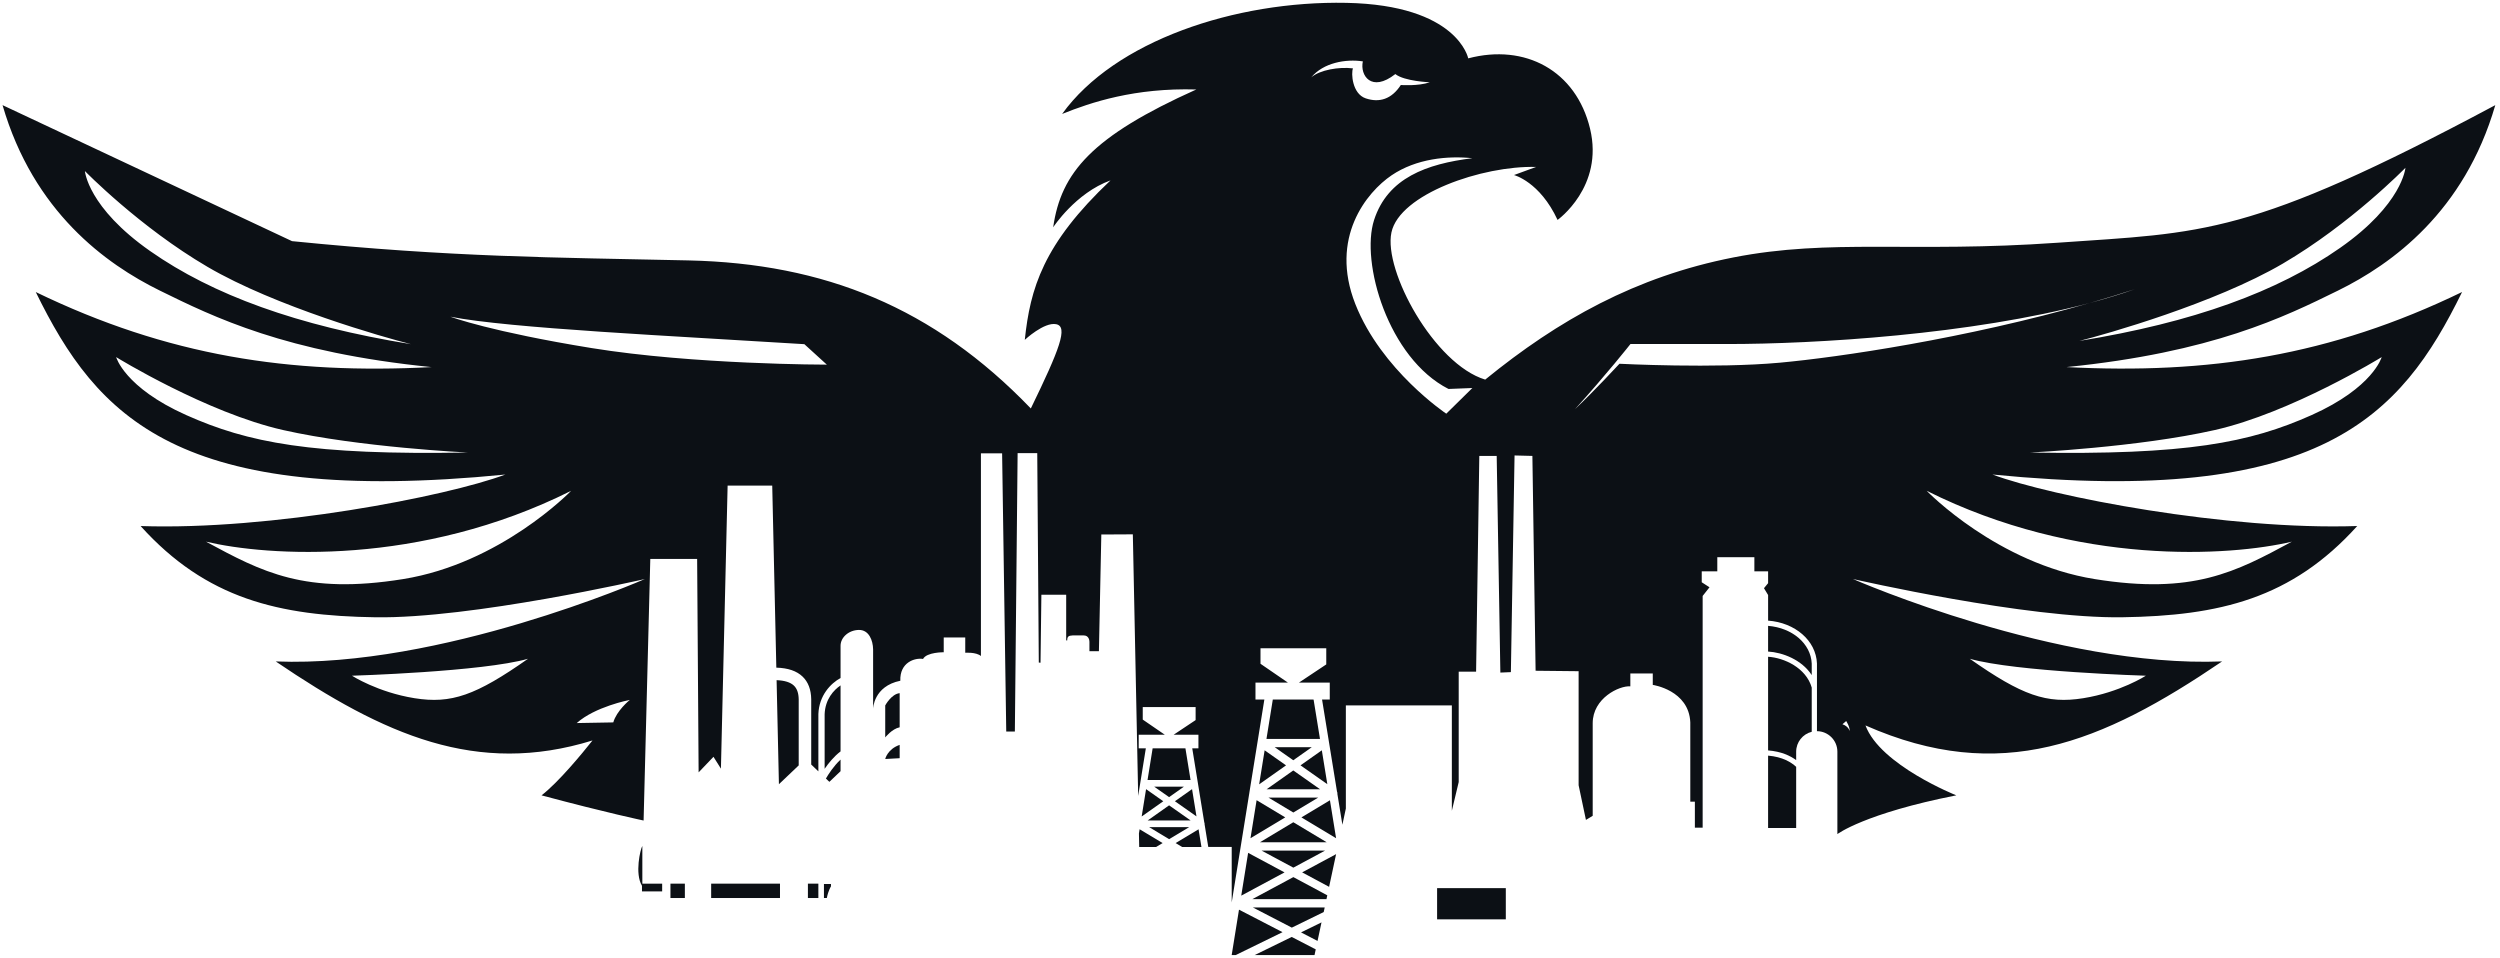 <svg width="389" height="149" viewBox="0 0 389 149" fill="none" xmlns="http://www.w3.org/2000/svg">
<path d="M206.809 137.992L207.896 132.905L202.615 135.742L206.809 137.992Z" fill="#0C1015"/>
<path d="M193.138 139.363L199.874 135.744L194.209 132.705L193.138 139.363Z" fill="#0C1015"/>
<path d="M198.349 116.269L201.233 118.296L204.104 116.269H198.349Z" fill="#0C1015"/>
<path d="M205.676 116.747L202.359 119.088L206.533 122.021L205.676 116.747Z" fill="#0C1015"/>
<path d="M201.234 119.882L197.081 122.811H205.402L201.234 119.882Z" fill="#0C1015"/>
<path d="M194.862 139.909H206.399L206.526 139.311L201.246 136.479L194.862 139.909Z" fill="#0C1015"/>
<path d="M201.008 144.339L205.971 141.912L206.122 141.204H194.95L201.008 144.339Z" fill="#0C1015"/>
<path d="M177.644 127.045L181.006 124.673L178.328 122.792L177.644 127.045Z" fill="#0C1015"/>
<path d="M192.787 141.544L191.651 148.603V148.607H192.277L199.559 145.047L192.787 141.544Z" fill="#0C1015"/>
<path d="M197.375 124.106L201.242 126.428L205.111 124.106H197.375Z" fill="#0C1015"/>
<path d="M204.278 108.85H198.048L197.062 114.974H205.389L204.395 108.855L204.278 108.85Z" fill="#0C1015"/>
<path d="M202.502 127.186L207.896 130.426L206.939 124.523L202.502 127.186Z" fill="#0C1015"/>
<path d="M201.241 127.941L196.051 131.055H206.426L201.241 127.941Z" fill="#0C1015"/>
<path d="M179.592 122.405L181.911 124.034L184.219 122.405H179.592Z" fill="#0C1015"/>
<path d="M185.03 128.707H178.811L181.919 130.574L185.03 128.707Z" fill="#0C1015"/>
<path d="M185.484 122.79L182.816 124.672L186.171 127.029L185.484 122.79Z" fill="#0C1015"/>
<path d="M181.912 125.31L178.573 127.666H185.263L181.912 125.31Z" fill="#0C1015"/>
<path d="M177.218 129.686L177.26 131.79H179.889L180.905 131.181L177.324 129.031L177.218 129.686Z" fill="#0C1015"/>
<path d="M321.516 57.121C344.265 54.831 355.409 49.334 363.797 45.213C372.182 41.09 383.442 32.961 388.268 16.359C349.895 36.854 342.886 36.167 320.138 37.77C297.39 39.374 284.866 37.082 269.702 40.06C254.536 43.036 242.472 49.792 231.098 59.067C223.171 56.662 215.243 42.121 216.507 36.167C217.77 30.213 230.638 25.747 239.025 25.976L235.578 27.236C235.578 27.236 239.599 28.267 242.356 34.221C242.356 34.221 249.595 29.069 247.413 20.022C245.229 10.976 237.301 6.741 228.454 9.082C228.454 9.082 226.846 0.786 209.498 0.443C192.15 0.1 173.423 6.397 165.266 17.732C169.759 15.923 176.559 13.642 186.143 13.924C169.887 21.228 165.094 26.847 163.874 35.369C163.874 35.369 167.349 30.03 172.8 28.065C162.275 37.991 160.302 44.921 159.456 52.882C159.456 52.882 162.463 50.072 164.343 50.446C166.222 50.82 164.907 54.285 160.397 63.557C145.267 47.825 128.258 40.988 107.116 40.52C85.973 40.05 70.656 40.05 45.439 37.523L0.395 16.359C5.219 32.961 16.479 41.09 24.866 45.213C33.253 49.334 44.398 54.831 67.145 57.121C45.087 58.266 26.13 55.403 5.565 45.441C15.101 64.906 27.623 78.876 78.635 73.838C69.444 77.272 42.1 82.54 21.878 81.852C32.105 93.188 43.363 95.821 58.413 96.049C73.35 96.278 99.938 90.189 100.344 90.097C99.873 90.303 68.558 103.942 42.904 102.92C59.78 114.378 74.175 120.782 92.193 115.215C90.537 117.302 86.922 121.694 84.264 123.758C94.591 126.521 100.144 127.674 100.144 127.674L101.186 86.975H108.475L108.705 120.18L111.019 117.759L112.176 119.603L113.218 75.559H120.159C120.44 88.067 120.644 97.207 120.796 103.887C122.619 103.937 123.961 104.397 124.885 105.281C125.751 106.112 126.203 107.294 126.226 108.795V118.964L127.339 120.024V111.105C127.444 108.225 129.245 106.335 130.791 105.501V100.475C130.791 99.192 132.051 98.044 133.631 98.018C135.212 97.991 135.83 99.647 135.856 101.037V110.276C135.856 110.276 135.909 106.779 140.09 105.924C139.983 103.066 142.342 102.318 143.627 102.531C144.191 101.463 146.844 101.49 146.844 101.49V99.192H150.193V101.569C150.193 101.569 151.881 101.437 152.632 102.078V70.536H155.929L156.572 113.829H157.912L158.341 70.509H161.396L161.636 103.093L161.905 103.119L162.039 92.544H165.898V99.647H166.059C166.059 99.06 166.246 98.899 166.889 98.873H168.631C169.382 98.873 169.515 99.567 169.515 99.861V101.33H170.99L171.366 83.168L176.269 83.142L177.1 123.849L177.428 121.809L178.292 116.439H177.182V114.32H181.24L177.811 111.967V110.024H186.038V112.046L182.626 114.32H186.476V116.439H185.513L187.383 127.962C187.388 127.973 187.393 127.985 187.398 127.996C187.401 128.002 187.404 128.009 187.406 128.015C187.415 128.044 187.422 128.074 187.427 128.104C187.427 128.114 187.428 128.124 187.43 128.134C187.432 128.155 187.433 128.176 187.433 128.197C187.433 128.208 187.433 128.219 187.432 128.231C187.432 128.237 187.432 128.244 187.432 128.248L188.007 131.788H191.654V140.42L194.399 123.366C194.399 123.366 194.399 123.365 194.399 123.363V123.349H194.4L195.66 115.526L196.734 108.848H195.353V106.212H200.398L196.134 103.284V100.867H206.367V103.383L202.121 106.21H206.911V108.846H205.712L208.039 123.18C208.045 123.195 208.052 123.208 208.057 123.222C208.06 123.23 208.065 123.238 208.067 123.247C208.08 123.282 208.088 123.319 208.094 123.357C208.096 123.37 208.096 123.381 208.097 123.394C208.101 123.42 208.102 123.446 208.101 123.472C208.101 123.486 208.101 123.501 208.097 123.515C208.097 123.523 208.097 123.53 208.097 123.538L208.876 128.329L209.415 125.803V109.763H225.907V126.158L226.974 121.687V104.512H229.681L230.18 70.941H232.885L233.456 104.654L235.093 104.583L235.664 70.87L238.44 70.941L238.939 104.369L245.633 104.44V122.184L246.772 127.578L247.824 126.938V112.532C247.824 108.628 251.972 106.66 253.681 106.793V104.795H257.171V106.57C257.171 106.57 262.796 107.378 263.011 112.402V124.74H263.722V128.784H264.933V92.73L266 91.381L264.79 90.601V88.897H267.212V86.698H272.98V88.897H275.117V90.743L274.475 91.524L275.117 92.587V96.569C279.314 96.882 282.572 99.665 282.718 103.236V103.254L282.719 106.816V113.769C283.594 113.775 284.383 114.132 284.957 114.703C285.537 115.28 285.896 116.08 285.896 116.961V129.785C285.896 129.785 290.106 126.576 304.399 123.755C304.399 123.755 292.566 119.061 290.268 112.878C311.293 122.152 326.992 115.659 345.76 102.917C320.104 103.938 288.791 90.299 288.32 90.094C288.726 90.186 315.314 96.275 330.25 96.046C345.3 95.818 356.56 93.185 366.785 81.849C346.564 82.537 319.22 77.269 310.029 73.835C361.041 78.872 373.563 64.903 383.099 45.438C362.534 55.399 343.578 58.262 321.518 57.117L321.516 57.121ZM23.371 39.072C13.644 32.262 13.211 26.617 13.211 26.617C13.211 26.617 21.709 35.33 32.298 41.527C42.888 47.724 59.819 52.511 63.944 53.553C46.213 50.669 33.099 45.885 23.371 39.072ZM64.495 108.639C58.767 107.719 54.766 105.142 54.766 105.142C54.766 105.142 75.084 104.528 82.165 102.504C74.037 108.21 70.221 109.559 64.495 108.639ZM95.426 112.406L89.741 112.508C92.576 109.973 97.836 108.936 98 108.905C97.902 108.986 95.944 110.597 95.426 112.406ZM28.969 64.584C19.364 60.288 18.071 55.565 18.071 55.565C18.071 55.565 32.109 64.216 44.053 66.916C55.997 69.615 72.806 70.413 72.806 70.413C48.424 70.842 38.575 68.878 28.969 64.584ZM62.709 90.108C47.439 92.563 40.791 89.004 32.048 84.281C41.59 86.551 65.354 88.146 88.873 76.366C88.704 76.54 77.859 87.675 62.709 90.108ZM92.051 54.159C76.411 51.618 70.266 49.348 70.078 49.279C79.251 51.09 104.863 52.276 125.157 53.553L128.656 56.74C128.656 56.74 107.939 56.74 92.051 54.159ZM204.032 12.036C205.91 9.754 209.428 9.142 212.059 9.55C211.581 11.729 213.391 14.451 217.113 11.524C218.514 12.648 222.477 12.803 222.477 12.803C220.667 13.431 217.968 13.227 217.968 13.227C216.533 15.439 214.621 16.017 212.502 15.303C210.385 14.588 210.215 11.354 210.522 10.64C208.336 10.368 205.365 10.878 204.032 12.036ZM225.041 64.37C225.041 64.37 214.944 57.613 210.887 47.305C206.828 36.996 212.668 29.894 216.529 27.279C220.389 24.666 225.289 24.222 229.1 24.616C221.973 25.505 215.935 27.674 213.807 34.234C211.678 40.794 215.984 55.739 225.388 60.523L229.1 60.375L225.041 64.37ZM333.896 105.142C333.896 105.142 329.894 107.719 324.168 108.639C318.442 109.559 314.625 108.21 306.498 102.504C313.577 104.528 333.896 105.142 333.896 105.142ZM374.285 26.112C374.285 26.112 373.854 31.756 364.126 38.567C354.397 45.379 341.284 50.164 323.552 53.048C327.677 52.005 344.608 47.219 355.198 41.022C365.789 34.825 374.285 26.112 374.285 26.112ZM332.172 45.002C329.957 45.781 327.606 46.495 325.154 47.148C327.505 46.472 329.85 45.758 332.172 45.002ZM287.808 113.771C287.808 113.771 287.683 113.04 286.684 112.692L287.267 112.195C287.267 112.195 287.85 113.066 287.808 113.771ZM356.615 84.281C347.872 89.004 341.222 92.563 325.954 90.108C310.802 87.675 299.957 76.54 299.788 76.366C323.308 88.146 347.071 86.551 356.615 84.281ZM276.976 56.431C266.792 57.368 251.988 56.601 251.988 56.601C251.988 56.601 247.965 60.95 245.057 63.679C249.934 58.306 253.699 53.531 253.699 53.531H268.761C282.51 53.531 306.662 52.069 325.148 47.149C305.756 52.723 286.057 55.594 276.976 56.431ZM370.59 55.565C370.59 55.565 369.298 60.288 359.692 64.584C350.088 68.878 340.237 70.842 315.855 70.413C315.855 70.413 332.664 69.615 344.608 66.916C356.553 64.216 370.59 55.565 370.59 55.565Z" fill="#0C1015"/>
<path d="M182.931 131.181L183.943 131.79H186.944L186.497 129.04L182.929 131.181H182.931Z" fill="#0C1015"/>
<path d="M206.188 132.35H196.292L201.244 135.007L206.188 132.35Z" fill="#0C1015"/>
<path d="M184.359 116.439H179.35L178.557 121.363H185.251L184.453 116.444L184.359 116.439Z" fill="#0C1015"/>
<path d="M195.924 122.04L200.107 119.09L196.776 116.748L195.924 122.04Z" fill="#0C1015"/>
<path d="M194.576 130.43L199.982 127.185L195.528 124.51L194.576 130.43Z" fill="#0C1015"/>
<path d="M195.227 148.608H204.541L204.729 147.723L200.992 145.79L195.227 148.608Z" fill="#0C1015"/>
<path d="M205.01 146.409L205.626 143.523L202.443 145.081L205.01 146.409Z" fill="#0C1015"/>
<path d="M275.115 102.191V116.763C277.172 116.928 278.573 117.6 279.484 118.274V116.964C279.484 115.469 280.515 114.214 281.905 113.866V106.984C281.03 103.935 277.655 102.355 275.115 102.191Z" fill="#0C1015"/>
<path d="M275.115 97.384V101.382C277.377 101.513 280.354 102.653 281.905 105.046V103.265C281.771 100.132 278.867 97.688 275.115 97.384Z" fill="#0C1015"/>
<path d="M275.115 128.836H279.484V119.321C278.742 118.628 277.387 117.77 275.115 117.576V128.836Z" fill="#0C1015"/>
<path d="M234.304 138.194H223.613V143.049H234.304V138.194Z" fill="#0C1015"/>
<path d="M137.741 118.101L139.988 117.976V115.903C138.074 116.567 137.741 118.101 137.741 118.101Z" fill="#0C1015"/>
<path d="M137.741 109.765V114.742C137.741 114.742 138.78 113.414 139.988 113.165V107.857C138.698 107.98 137.741 109.765 137.741 109.765Z" fill="#0C1015"/>
<path d="M128.513 121.143L129.05 121.655L130.791 119.998V118.194C129.704 119.211 128.897 120.478 128.513 121.143Z" fill="#0C1015"/>
<path d="M128.313 111.133V119.629C128.9 118.771 129.745 117.718 130.791 116.918V106.648C129.704 107.386 128.401 108.816 128.313 111.133Z" fill="#0C1015"/>
<path d="M128.206 139.731H128.655C128.879 138.558 129.3 137.915 129.3 137.915V137.553H128.206V139.731Z" fill="#0C1015"/>
<path d="M127.337 137.496H125.711V139.731H127.337V137.496Z" fill="#0C1015"/>
<path d="M120.838 105.833L121.2 122.024L124.278 119.096V108.811C124.261 107.847 124.018 107.146 123.533 106.683C122.994 106.167 122.089 105.882 120.838 105.833Z" fill="#0C1015"/>
<path d="M121.366 137.496H110.657V139.731H121.366V137.496Z" fill="#0C1015"/>
<path d="M106.564 137.496H104.322V139.731H106.564V137.496Z" fill="#0C1015"/>
<path d="M99.948 131.63C99.639 132.131 98.742 135.932 99.893 137.831V138.698H103.032V137.496H99.948V131.63Z" fill="#0C1015"/>
</svg>
